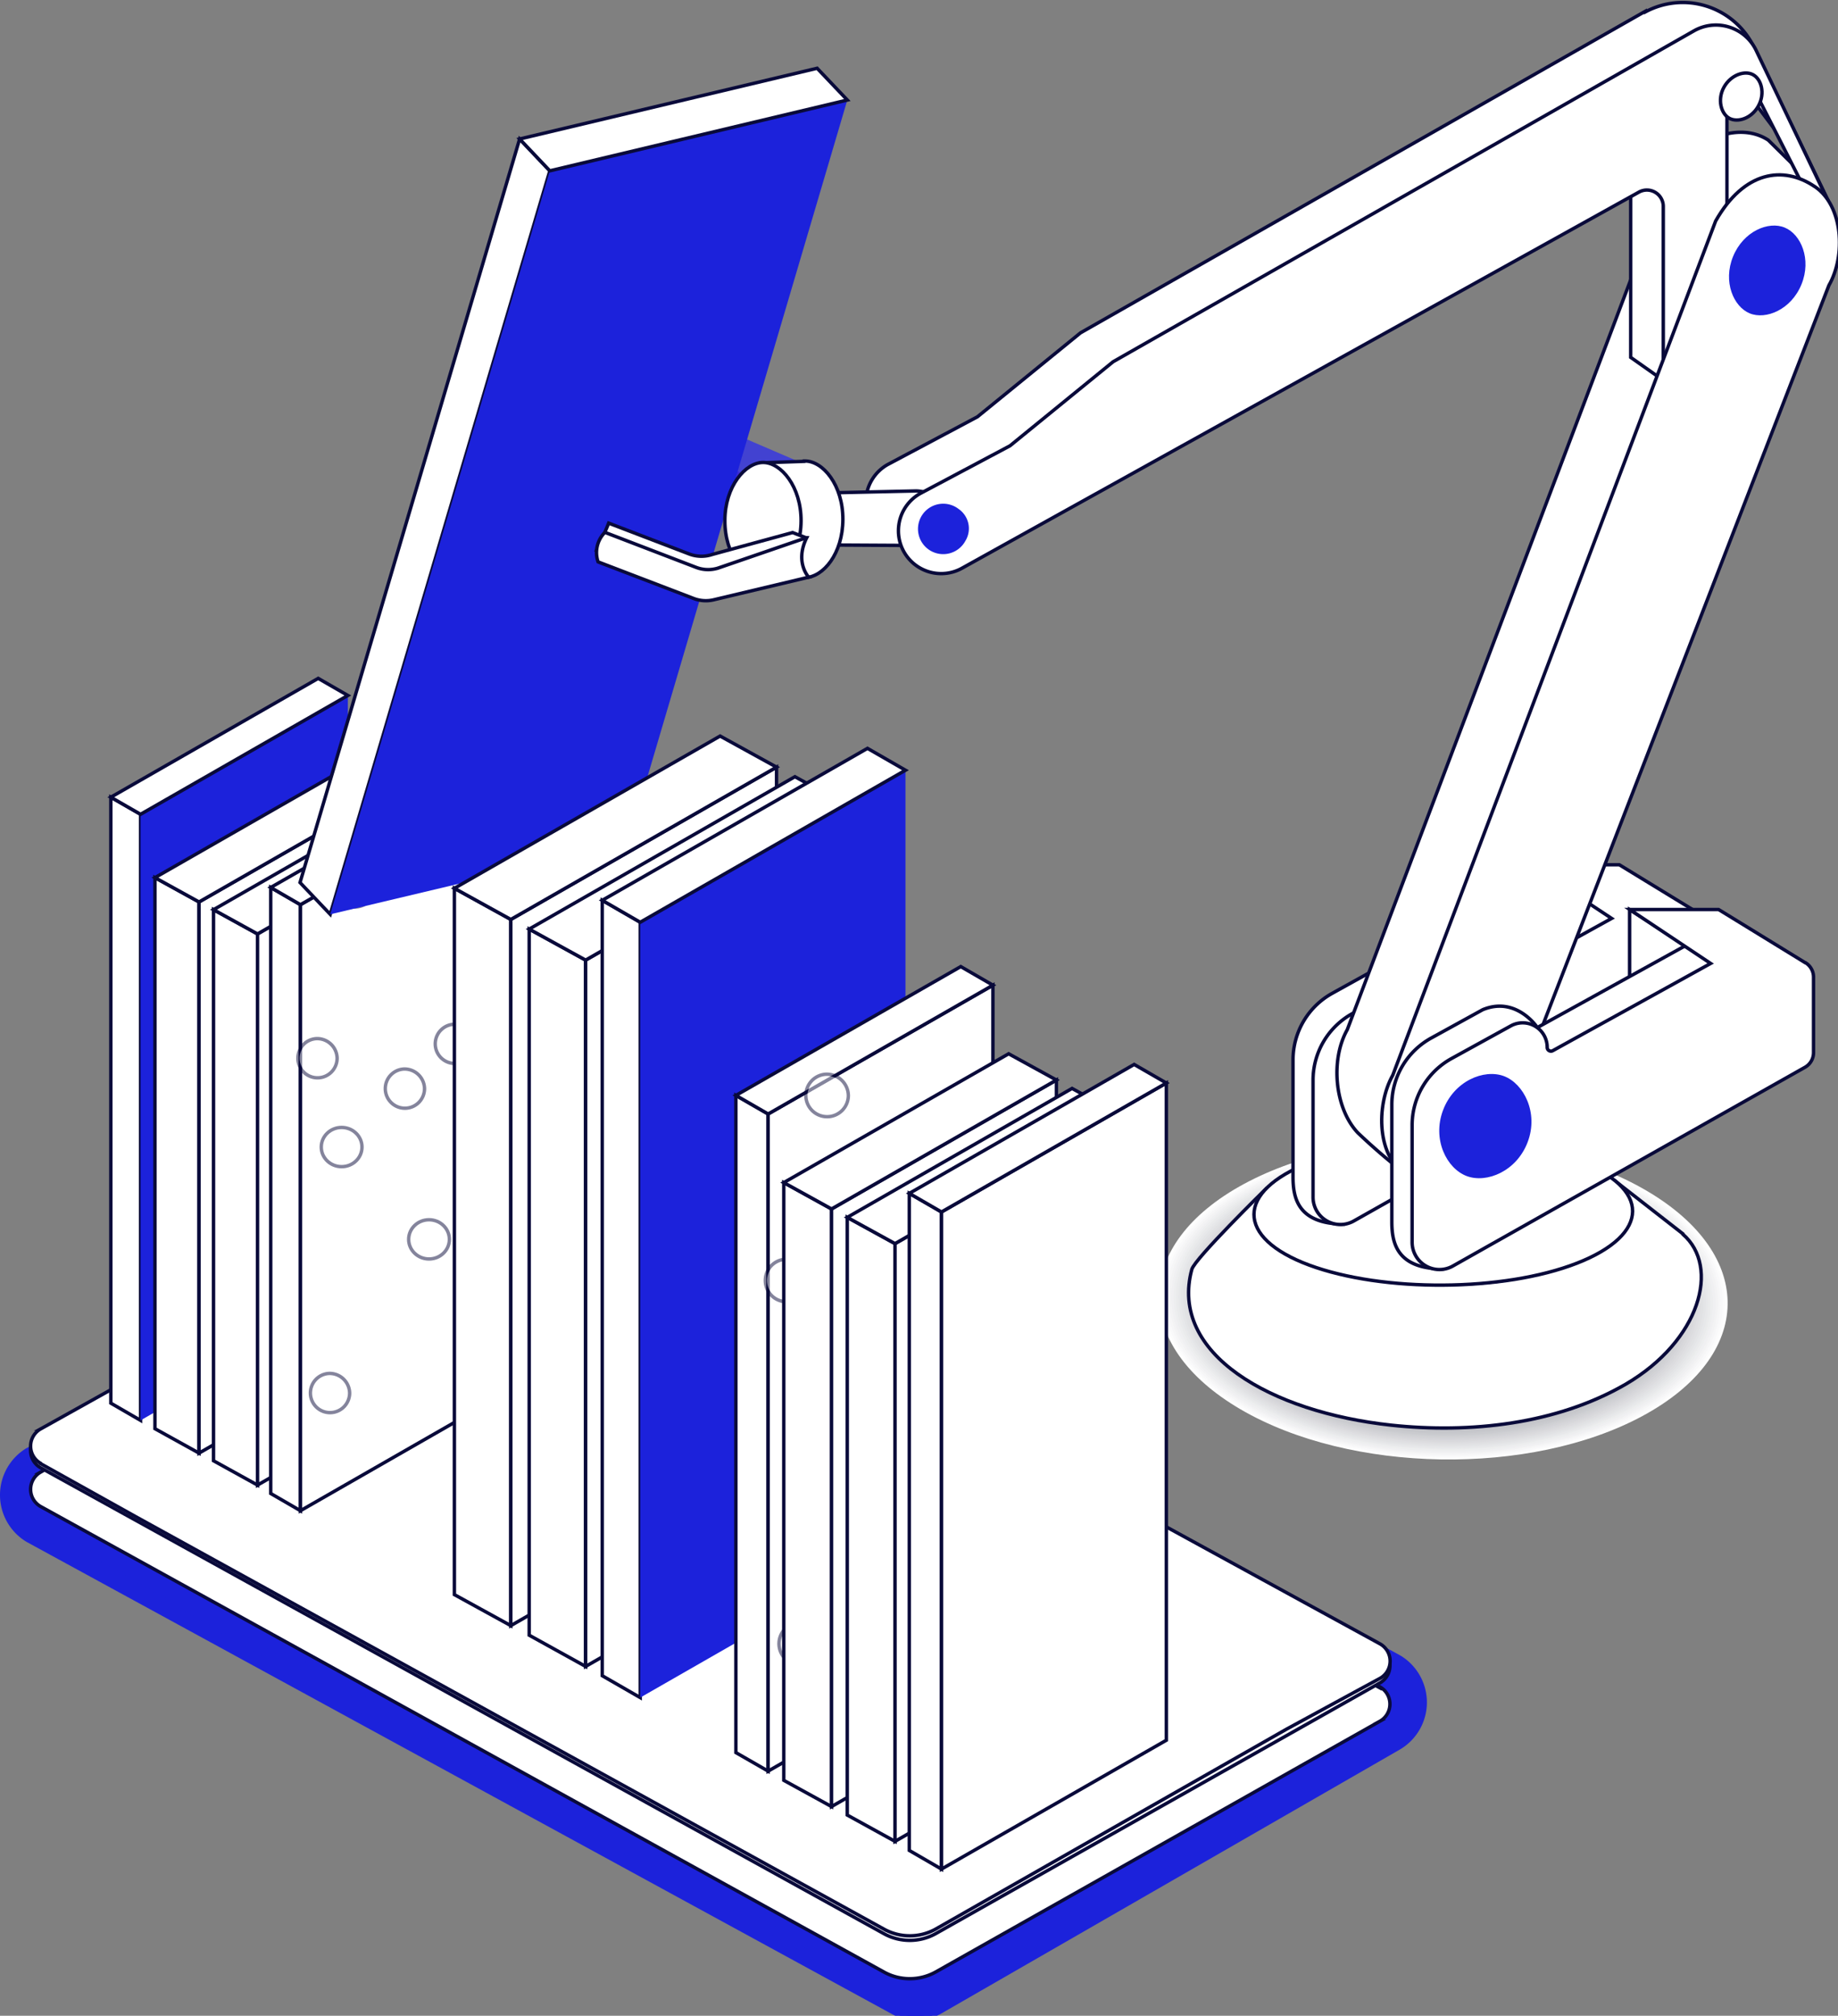 <svg xmlns="http://www.w3.org/2000/svg" width="269" height="295" viewBox="0 0 269 295" fill="none"><rect x="0" y="0" width="269" height="295" fill="#808080" stroke="none"/><defs><style>.cls-1{fill:#3a2ad4;}.cls-2{fill:#4242d1;}.cls-26,.cls-3{fill:#fff;}.cls-4{fill:#fcfcfc;}.cls-5{fill:#f9f9fa;}.cls-6{fill:#f6f6f7;}.cls-7{fill:#f3f3f4;}.cls-8{fill:#f0f0f2;}.cls-9{fill:#edeeef;}.cls-10{fill:#eaebec;}.cls-11{fill:#e7e8ea;}.cls-12{fill:#e4e5e7;}.cls-13{fill:#e1e2e4;}.cls-14{fill:#dfdfe2;}.cls-15{fill:#dcdcdf;}.cls-16{fill:#d9d9dc;}.cls-17{fill:#d6d6da;}.cls-18{fill:#d3d3d7;}.cls-19{fill:#d0d1d4;}.cls-20{fill:#cdced2;}.cls-21{fill:#cacbcf;}.cls-22{fill:#c7c8cc;}.cls-23{fill:#c4c5ca;}.cls-24{fill:#c1c2c7;}.cls-25{fill:#1c22db;}.cls-26{stroke:#090a3a;stroke-miterlimit:10;stroke-width:0.5px;}.cls-27{opacity:0.5;}</style></defs><g id="Layer_1-2" data-name="Layer 1"><path class="cls-1" d="M114.83,70.36l-.29-.11a2.7,2.7,0,0,1,1.27-.85l-12.7-5.46a5,5,0,0,0-2.87-.32L86.36,66.25c.69,2.43,1,4.29,1,4.29l12.42-2.35a4.89,4.89,0,0,1,3.33.54l11,5.21,2.11-.4Z" transform="translate(0 0)"></path><path class="cls-2" d="M116.24,73.54,104.46,67a4.89,4.89,0,0,0-3.33-.54l-14,2.66a4.2,4.2,0,0,1-.24-4.44l14.7-2.79a5,5,0,0,1,2.87.32l12.7,5.46s-2,2.06-.89,5.91Z" transform="translate(0 0)"></path><path class="cls-3" d="M182.12,173.24c16.41-8.84,42.74-8.41,58.83,1s15.83,24.16-.58,33-42.74,8.41-58.83-1S165.71,182.08,182.12,173.24Z" transform="translate(0 0)"></path><path class="cls-4" d="M182.37,173.39c16.27-8.77,42.38-8.34,58.33,1s15.69,23.95-.58,32.72-42.38,8.34-58.33-1S166.1,182.16,182.37,173.39Z" transform="translate(0 0)"></path><path class="cls-5" d="M182.61,173.53c16.13-8.69,42-8.27,57.83,1s15.56,23.75-.57,32.44-42,8.26-57.83-1S166.48,182.22,182.61,173.53Z" transform="translate(0 0)"></path><path class="cls-6" d="M182.86,173.68c16-8.62,41.66-8.19,57.33.95s15.42,23.54-.57,32.16S198,215,182.29,205.84,166.87,182.3,182.86,173.68Z" transform="translate(0 0)"></path><path class="cls-7" d="M183.11,173.82c15.85-8.54,41.29-8.12,56.83.94s15.29,23.33-.56,31.88-41.29,8.12-56.83-.94S167.26,182.36,183.11,173.82Z" transform="translate(0 0)"></path><path class="cls-8" d="M183.36,174c15.71-8.47,40.93-8.05,56.33.93s15.15,23.13-.56,31.6-40.93,8.05-56.33-.93S167.65,182.44,183.36,174Z" transform="translate(0 0)"></path><path class="cls-9" d="M183.6,174.11c15.57-8.39,40.57-8,55.83.92s15,22.92-.55,31.32-40.57,8-55.83-.92-15-22.93.55-31.32Z" transform="translate(0 0)"></path><path class="cls-10" d="M183.85,174.25c15.43-8.32,40.2-7.91,55.33.92s14.88,22.72-.55,31-40.2,7.91-55.33-.92S168.42,182.57,183.85,174.25Z" transform="translate(0 0)"></path><path class="cls-11" d="M184.1,174.4c15.29-8.24,39.84-7.84,54.83.91s14.75,22.51-.54,30.76-39.84,7.84-54.83-.91S168.81,182.64,184.1,174.4Z" transform="translate(0 0)"></path><path class="cls-12" d="M184.34,174.54c15.15-8.17,39.48-7.77,54.33.9s14.62,22.31-.54,30.48-39.48,7.76-54.33-.9S169.18,182.71,184.34,174.54Z" transform="translate(0 0)"></path><path class="cls-13" d="M184.59,174.69c15-8.09,39.11-7.69,53.83.89s14.48,22.1-.53,30.2-39.11,7.69-53.83-.89S169.58,182.78,184.59,174.69Z" transform="translate(0 0)"></path><path class="cls-14" d="M184.84,174.83c14.87-8,38.75-7.62,53.33.88s14.35,21.9-.53,29.92-38.75,7.62-53.33-.88S170,182.85,184.84,174.83Z" transform="translate(0 0)"></path><path class="cls-15" d="M185.09,175c14.73-7.94,38.39-7.55,52.83.87s14.21,21.69-.52,29.64S199,213,184.57,204.62,170.36,182.92,185.09,175Z" transform="translate(0 0)"></path><path class="cls-16" d="M185.33,175.12c14.59-7.87,38-7.48,52.33.87s14.08,21.49-.52,29.36-38,7.48-52.33-.87S170.73,183,185.33,175.12Z" transform="translate(0 0)"></path><path class="cls-17" d="M185.58,175.26c14.45-7.79,37.66-7.41,51.83.86s13.94,21.28-.51,29.08-37.66,7.41-51.83-.86S171.13,183.06,185.58,175.26Z" transform="translate(0 0)"></path><path class="cls-18" d="M185.83,175.41c14.31-7.72,37.3-7.34,51.33.85s13.81,21.08-.51,28.79-37.3,7.34-51.33-.85-13.81-21.08.51-28.8Z" transform="translate(0 0)"></path><path class="cls-19" d="M186.08,175.55c14.18-7.64,36.94-7.27,50.84.84s13.68,20.87-.5,28.51-36.94,7.27-50.84-.84-13.67-20.87.5-28.52Z" transform="translate(0 0)"></path><path class="cls-20" d="M186.32,175.7c14-7.57,36.57-7.19,50.34.83s13.54,20.67-.5,28.23-36.57,7.19-50.34-.83S172.28,183.26,186.32,175.7Z" transform="translate(0 0)"></path><path class="cls-21" d="M186.57,175.84c13.9-7.49,36.21-7.12,49.84.82s13.41,20.46-.49,28-36.21,7.12-49.84-.82S172.67,183.33,186.57,175.84Z" transform="translate(0 0)"></path><path class="cls-22" d="M186.82,176c13.76-7.42,35.85-7.05,49.34.82s13.27,20.26-.49,27.67-35.85,7.05-49.34-.82S173.06,183.4,186.82,176Z" transform="translate(0 0)"></path><path class="cls-23" d="M187.07,176.13c13.62-7.34,35.48-7,48.84.81s13.14,20.05-.48,27.39-35.48,7-48.84-.81S173.45,183.47,187.07,176.13Z" transform="translate(0 0)"></path><path class="cls-24" d="M187.31,176.27c13.48-7.27,35.12-6.91,48.34.8s13,19.85-.48,27.11-35.12,6.91-48.34-.8S173.83,183.53,187.31,176.27Z" transform="translate(0 0)"></path><path class="cls-25" d="M3.92,211.92l67.12-39a7.35,7.35,0,0,1,7.42,0L205,242.31a8,8,0,0,1-.12,13.73l-67.14,38.65a7.38,7.38,0,0,1-3.63,1,7.48,7.48,0,0,1-3.69-1L3.9,225.66a8,8,0,0,1,0-13.74Z" transform="translate(0 0)"></path><path class="cls-25" d="M71.16,173.14a6.88,6.88,0,0,1,2.08-.77,7.61,7.61,0,0,1,1.58-.14,7.69,7.69,0,0,1,3.73,1.06l126.29,69.22a7.28,7.28,0,0,1,3.24,4.15,7.81,7.81,0,0,1,.34,2.66,8,8,0,0,1-4,6.68l-66.64,38.36a7.58,7.58,0,0,1-3.59,1,8.16,8.16,0,0,1-1.31-.09,6.88,6.88,0,0,1-2.35-.83L4,225.44a7.21,7.21,0,0,1-3.18-3.88,8,8,0,0,1-.45-2.93,8.06,8.06,0,0,1,4-6.72l66.75-38.78Z" transform="translate(0 0)"></path><path class="cls-25" d="M71.27,173.36a6.08,6.08,0,0,1,2.08-.73,7.49,7.49,0,0,1,1.57-.1,8,8,0,0,1,3.71,1.09l126.09,69.11a6.77,6.77,0,0,1,3.09,4.13,8,8,0,0,1,.24,2.59,8.2,8.2,0,0,1-4.13,6.53l-66.14,38.07a7.75,7.75,0,0,1-4.84.95,6.45,6.45,0,0,1-2.34-.8l-126.47-69a6.74,6.74,0,0,1-3-3.87,8,8,0,0,1-.32-2.86,8.28,8.28,0,0,1,4.12-6.58Z" transform="translate(0 0)"></path><path class="cls-25" d="M71.39,173.57a5.65,5.65,0,0,1,2.07-.7,8.12,8.12,0,0,1,1.56-.06,8.28,8.28,0,0,1,3.69,1.13l125.88,69a6.28,6.28,0,0,1,2.94,4.12,7.82,7.82,0,0,1,.13,2.52c0,2.48-2.11,5.2-4.21,6.38l-65.64,37.79a8,8,0,0,1-3.51,1,7.8,7.8,0,0,1-1.28,0,5.93,5.93,0,0,1-2.32-.76L4.25,225a6.24,6.24,0,0,1-2.89-3.87,8,8,0,0,1-.2-2.78c0-2.48,2.12-5.24,4.22-6.44Z" transform="translate(0 0)"></path><path class="cls-25" d="M71.5,173.79a5.23,5.23,0,0,1,2.07-.66,8,8,0,0,1,1.55,0,8.87,8.87,0,0,1,3.67,1.16l125.68,68.89a5.86,5.86,0,0,1,2.79,4.1,7.72,7.72,0,0,1,0,2.45c0,2.35-2.3,5.11-4.3,6.23l-65.14,37.5a8.3,8.3,0,0,1-3.46,1.06,8.83,8.83,0,0,1-1.26,0,5.56,5.56,0,0,1-2.31-.72l-126.46-69a5.79,5.79,0,0,1-2.75-3.86,7.9,7.9,0,0,1-.07-2.71c0-2.36,2.33-5.16,4.32-6.3L71.5,173.79Z" transform="translate(0 0)"></path><path class="cls-25" d="M71.62,174a4.93,4.93,0,0,1,2.07-.63,8.82,8.82,0,0,1,1.54,0,9.29,9.29,0,0,1,3.65,1.19l125.48,68.78a5.51,5.51,0,0,1,2.65,4.09,8,8,0,0,1-.08,2.38c0,2.23-2.49,5-4.38,6.08l-64.64,37.21a8.61,8.61,0,0,1-3.42,1.08,8.73,8.73,0,0,1-1.25,0,5.15,5.15,0,0,1-2.29-.68l-126.47-69a5.37,5.37,0,0,1-2.6-3.86c-.29-.73.05-1.82.05-2.64,0-2.23,2.53-5.08,4.42-6.15L71.62,174Z" transform="translate(0 0)"></path><path class="cls-25" d="M71.73,174.22a4.47,4.47,0,0,1,2.07-.59,8.74,8.74,0,0,1,1.53.06A9.66,9.66,0,0,1,79,174.92l125.28,68.67a5.13,5.13,0,0,1,2.5,4.07c.22.64-.17,1.61-.18,2.31,0,2.11-2.68,4.93-4.47,5.93L138,292.82a9,9,0,0,1-3.38,1.11,8.51,8.51,0,0,1-1.23.06,4.83,4.83,0,0,1-2.28-.65l-126.48-69a5,5,0,0,1-2.46-3.86c-.28-.69.18-1.79.18-2.57,0-2.11,2.74-5,4.52-6Z" transform="translate(0 0)"></path><path class="cls-25" d="M71.85,174.44a4.21,4.21,0,0,1,2.07-.56,9.66,9.66,0,0,1,1.51.1A10.24,10.24,0,0,1,79,175.24L204.12,243.8a4.78,4.78,0,0,1,2.35,4c.21.6-.28,1.58-.28,2.24,0,2-2.87,4.84-4.55,5.79L138,292.51a9.25,9.25,0,0,1-3.34,1.13,10,10,0,0,1-1.22.09,4.49,4.49,0,0,1-2.26-.61l-126.48-69A4.65,4.65,0,0,1,2.4,220.3c-.26-.65.3-1.76.3-2.49,0-2,2.94-4.91,4.62-5.87l64.53-37.49Z" transform="translate(0 0)"></path><path class="cls-25" d="M72,174.65a3.89,3.89,0,0,1,2.07-.52,9.62,9.62,0,0,1,1.5.14,11.06,11.06,0,0,1,3.59,1.29L204,244a4.47,4.47,0,0,1,2.2,4c.2.56-.38,1.56-.39,2.17,0,1.86-3.06,4.75-4.64,5.64L138,292.21a9.71,9.71,0,0,1-3.3,1.16,8.24,8.24,0,0,1-1.2.11,4.33,4.33,0,0,1-2.25-.57l-126.46-69a4.35,4.35,0,0,1-2.17-3.85c-.24-.61.42-1.74.43-2.42,0-1.86,3.15-4.83,4.72-5.73L72,174.66Z" transform="translate(0 0)"></path><path class="cls-25" d="M72.08,174.87a3.77,3.77,0,0,1,2.07-.49,11,11,0,0,1,1.49.18,11.47,11.47,0,0,1,3.56,1.33l124.68,68.34a4.19,4.19,0,0,1,2.05,4c.18.52-.49,1.53-.49,2.1,0,1.73-3.25,4.66-4.72,5.49L138.09,291.9a10.42,10.42,0,0,1-3.26,1.19,9.65,9.65,0,0,1-1.19.14,4,4,0,0,1-2.23-.53l-126.47-69a4,4,0,0,1-2-3.85c-.23-.57.55-1.71.55-2.35,0-1.74,3.36-4.75,4.82-5.59l63.79-37.06Z" transform="translate(0 0)"></path><path class="cls-25" d="M72.2,175.09a3.49,3.49,0,0,1,2.07-.45,11,11,0,0,1,1.48.22,12.35,12.35,0,0,1,3.54,1.36l124.48,68.23a3.9,3.9,0,0,1,1.9,4c.17.49-.59,1.5-.6,2,0,1.61-3.44,4.57-4.81,5.34l-62.13,35.77a10.77,10.77,0,0,1-3.22,1.21,9.43,9.43,0,0,1-1.17.17,3.76,3.76,0,0,1-2.22-.5L5.06,223.5a3.79,3.79,0,0,1-1.88-3.84c-.21-.53.67-1.68.68-2.28,0-1.61,3.56-4.67,4.92-5.45L72.2,175.09Z" transform="translate(0 0)"></path><path class="cls-25" d="M72.31,175.3a3.25,3.25,0,0,1,2.07-.41,12.9,12.9,0,0,1,1.47.25,13.07,13.07,0,0,1,3.52,1.4l124.28,68.12a3.67,3.67,0,0,1,1.75,4c.16.45-.7,1.47-.7,2,0,1.49-3.63,4.48-4.89,5.19l-61.63,35.48a11.54,11.54,0,0,1-3.17,1.24,9.56,9.56,0,0,1-1.15.2,3.53,3.53,0,0,1-2.2-.46l-126.49-69a3.55,3.55,0,0,1-1.73-3.84c-.19-.49.8-1.66.8-2.2,0-1.49,3.77-4.59,5-5.31Z" transform="translate(0 0)"></path><path class="cls-25" d="M72.43,175.52a3.12,3.12,0,0,1,2.07-.38,12.4,12.4,0,0,1,1.45.29,14.49,14.49,0,0,1,3.5,1.43l124.08,68a3.46,3.46,0,0,1,1.6,4c.14.41-.8,1.44-.81,1.89,0,1.36-3.82,4.39-5,5L138.21,291a12.52,12.52,0,0,1-3.13,1.26,11.5,11.5,0,0,1-1.14.23,3.41,3.41,0,0,1-2.19-.42l-126.46-69a3.36,3.36,0,0,1-1.59-3.84c-.18-.45.92-1.63.92-2.13,0-1.36,4-4.51,5.12-5.17l62.68-36.41Z" transform="translate(0 0)"></path><path class="cls-25" d="M72.54,175.74a3,3,0,0,1,2.06-.34c.23-.05,1.21.33,1.44.33a16,16,0,0,1,3.48,1.46l123.88,67.9a3.28,3.28,0,0,1,1.46,4c.13.37-.91,1.41-.91,1.82,0,1.24-4,4.3-5.06,4.89l-60.63,34.9a13.59,13.59,0,0,1-3.09,1.29,11.32,11.32,0,0,1-1.12.26,3.26,3.26,0,0,1-2.17-.38l-126.47-69A3.15,3.15,0,0,1,4,219c-.16-.41,1-1.6,1-2.06,0-1.24,4.18-4.43,5.23-5l62.3-36.2Z" transform="translate(0 0)"></path><path class="cls-25" d="M72.66,176a2.84,2.84,0,0,1,2.06-.31c.2,0,1.22.37,1.43.37a17.25,17.25,0,0,1,3.46,1.5L203.29,245.3a3.09,3.09,0,0,1,1.31,3.94c.12.34-1,1.38-1,1.75,0,1.12-4.2,4.21-5.15,4.74L138.3,290.35a14.32,14.32,0,0,1-3.05,1.31c-.17,0-.94.32-1.11.29a3,3,0,0,1-2.16-.35l-126.46-69a3,3,0,0,1-1.3-3.83c-.15-.37,1.17-1.58,1.17-2,0-1.12,4.38-4.35,5.33-4.89l61.93-36Z" transform="translate(0 0)"></path><path class="cls-25" d="M72.77,176.17a2.68,2.68,0,0,1,2.06-.27c.18,0,1.23.41,1.42.41a19.85,19.85,0,0,1,3.44,1.53l123.48,67.68a2.94,2.94,0,0,1,1.16,3.92c.1.3-1.12,1.36-1.12,1.68,0,1-4.39,4.12-5.23,4.59L138.35,290a16.39,16.39,0,0,1-3,1.34c-.15,0-.94.35-1.09.32a2.89,2.89,0,0,1-2.14-.31l-126.47-69a2.84,2.84,0,0,1-1.15-3.82c-.13-.33,1.3-1.55,1.3-1.91,0-1,4.59-4.27,5.43-4.75l61.56-35.77Z" transform="translate(0 0)"></path><path class="cls-25" d="M72.89,176.38a2.59,2.59,0,0,1,2.06-.24c.16,0,1.24.45,1.41.45a23.27,23.27,0,0,1,3.42,1.56l123.28,67.57a2.8,2.8,0,0,1,1,3.91c.09.26-1.22,1.33-1.23,1.61,0,.87-4.58,4-5.32,4.45l-59.13,34a18.41,18.41,0,0,1-3,1.36c-.14,0-.94.38-1.08.35a2.76,2.76,0,0,1-2.13-.27L5.76,222.2a2.73,2.73,0,0,1-1-3.82c-.11-.29,1.42-1.52,1.42-1.84,0-.87,4.79-4.19,5.53-4.61l61.19-35.55Z" transform="translate(0 0)"></path><path class="cls-25" d="M73,176.6a2.5,2.5,0,0,1,2.06-.2c.14,0,1.25.49,1.39.49a26.19,26.19,0,0,1,3.4,1.6L202.93,246a2.68,2.68,0,0,1,.86,3.89c.08.22-1.33,1.3-1.33,1.54,0,.74-4.77,3.94-5.4,4.3l-58.63,33.75a21.71,21.71,0,0,1-2.93,1.39c-.12,0-.95.4-1.06.38a2.62,2.62,0,0,1-2.11-.24L5.87,222A2.61,2.61,0,0,1,5,218.17c-.1-.24,1.55-1.49,1.55-1.77,0-.74,5-4.11,5.63-4.46L73,176.6Z" transform="translate(0 0)"></path><path class="cls-25" d="M73.12,176.82a2.38,2.38,0,0,1,2.06-.16c.11,0,1.27.53,1.38.53a30.81,30.81,0,0,1,3.38,1.63l122.88,67.35a2.56,2.56,0,0,1,.71,3.87c.07.19-1.43,1.27-1.43,1.47,0,.62-5,3.85-5.49,4.15l-58.13,33.46a24.7,24.7,0,0,1-2.88,1.41c-.1,0-.95.43-1,.41a2.51,2.51,0,0,1-2.1-.2L6,221.77A2.51,2.51,0,0,1,5.27,218c-.08-.2,1.67-1.47,1.67-1.7,0-.62,5.2-4,5.73-4.32Z" transform="translate(0 0)"></path><path class="cls-25" d="M73.24,177a2.31,2.31,0,0,1,2.06-.13c.09,0,1.28.57,1.37.57S79.83,179,80,179.13l122.68,67.25a2.47,2.47,0,0,1,.56,3.86c0,.15-1.54,1.24-1.54,1.41,0,.5-5.15,3.76-5.57,4l-57.63,33.18a30.28,30.28,0,0,1-2.84,1.44c-.08,0-.95.45-1,.44a2.39,2.39,0,0,1-2.08-.16L6.1,221.55a2.43,2.43,0,0,1-.57-3.81c-.06-.16,1.8-1.44,1.8-1.62,0-.5,5.41-3.94,5.83-4.18L73.24,177Z" transform="translate(0 0)"></path><path class="cls-25" d="M73.35,177.25a2.21,2.21,0,0,1,2.06-.09c.07,0,1.29.61,1.36.61s3.19,1.61,3.34,1.7l122.48,67.14a2.39,2.39,0,0,1,.41,3.84c0,.11-1.64,1.21-1.64,1.34,0,.37-5.34,3.67-5.66,3.85l-57.13,32.89c-.14.08-2.64,1.46-2.8,1.46s-1,.48-1,.47a2.29,2.29,0,0,1-2.07-.12l-126.47-69a2.36,2.36,0,0,1-.43-3.81c0-.12,1.92-1.41,1.92-1.55,0-.37,5.61-3.86,5.93-4Z" transform="translate(0 0)"></path><path class="cls-25" d="M73.47,177.46a2.18,2.18,0,0,1,2.06-.06s1.3.65,1.35.65,3.22,1.67,3.32,1.73l122.28,67a2.32,2.32,0,0,1,.27,3.82c0,.07-1.75,1.18-1.75,1.27,0,.25-5.53,3.58-5.74,3.7l-56.62,32.6c-.1.05-2.65,1.49-2.76,1.49s-1,.51-1,.5a2.19,2.19,0,0,1-2-.09l-126.49-69a2.3,2.3,0,0,1-.29-3.8c0-.08,2.05-1.39,2.05-1.48,0-.25,5.82-3.78,6-3.9Z" transform="translate(0 0)"></path><path class="cls-25" d="M73.58,177.68a2.08,2.08,0,0,1,2,0s1.31.69,1.33.69,3.25,1.73,3.3,1.76L202.34,247a2.26,2.26,0,0,1,.12,3.81s-1.85,1.16-1.85,1.2-5.72,3.49-5.83,3.55L138.66,287.9s-2.66,1.52-2.72,1.52-1,.53-1,.53a2.11,2.11,0,0,1-2-.05l-126.47-69a2.25,2.25,0,0,1-.14-3.8s2.17-1.36,2.17-1.41,6-3.7,6.13-3.76l59-34.26Z" transform="translate(0 0)"></path><path class="cls-25" d="M73.7,177.9a2.06,2.06,0,0,1,2,0l126.48,69.33a2.21,2.21,0,0,1,0,3.79l-67.14,38.65a2,2,0,0,1-2,0l-126.47-69a2.2,2.2,0,0,1,0-3.79l67.12-39Z" transform="translate(0 0)"></path><path class="cls-26" d="M201.93,247,77.46,178.79a7.8,7.8,0,0,0-7.54,0l-64,36.67a2.89,2.89,0,0,0,0,5l123.46,68.15a7.8,7.8,0,0,0,7.54,0l65-36.69a2.89,2.89,0,0,0,0-5.07Z" transform="translate(0 0)"></path><path class="cls-26" d="M201.93,241.29,77.46,173.12a7.83,7.83,0,0,0-7.54,0l-64,36.67a2.89,2.89,0,0,0,0,5L129.38,283a7.8,7.8,0,0,0,7.54,0l65-36.69a2.89,2.89,0,0,0,0-5.07Z" transform="translate(0 0)"></path><path class="cls-26" d="M5.92,214.19l13.81,7.7,109.65,60.44a7.8,7.8,0,0,0,7.54,0l51.35-29.26,10.79-5.87,2.88-1.56a2.89,2.89,0,0,0,0-5.08L77.47,172.43a7.83,7.83,0,0,0-7.54,0L19,201.84l-13.08,7.3a2.89,2.89,0,0,0,0,5Z" transform="translate(0 0)"></path><polygon class="cls-26" points="16.22 205.35 20.57 207.87 20.57 119.17 16.22 116.67 16.22 205.35"></polygon><polygon class="cls-25" points="20.57 207.87 50.91 190.47 50.91 101.78 20.57 119.17 20.57 207.87"></polygon><polygon class="cls-26" points="16.22 116.67 20.57 119.17 50.91 101.78 46.57 99.28 16.22 116.67"></polygon><polygon class="cls-26" points="22.68 209.09 29.13 212.66 29.13 132 22.68 128.44 22.68 209.09"></polygon><polygon class="cls-26" points="29.13 212.66 59.48 195.25 59.48 114.59 29.13 132 29.13 212.66"></polygon><polygon class="cls-26" points="22.68 128.44 29.13 132 59.48 114.59 53.03 111.05 22.68 128.44"></polygon><polygon class="cls-26" points="31.25 213.78 37.69 217.34 37.69 136.68 31.25 133.13 31.25 213.78"></polygon><polygon class="cls-26" points="37.69 217.34 68.04 199.94 68.04 119.28 37.69 136.68 37.69 217.34"></polygon><polygon class="cls-26" points="31.25 133.13 37.69 136.68 68.04 119.28 61.59 115.72 31.25 133.13"></polygon><polygon class="cls-26" points="39.62 218.57 43.97 221.09 43.97 132.4 39.62 129.88 39.62 218.57"></polygon><polygon class="cls-26" points="43.97 221.09 74.32 203.69 74.32 115 43.97 132.4 43.97 221.09"></polygon><polygon class="cls-26" points="39.62 129.88 43.97 132.4 74.32 115 69.97 112.48 39.62 129.88"></polygon><g class="cls-27"><ellipse class="cls-26" cx="70.1" cy="187.43" rx="2.98" ry="2.87"></ellipse><ellipse class="cls-26" cx="70.1" cy="197.01" rx="2.98" ry="2.87"></ellipse><ellipse class="cls-26" cx="62.79" cy="181.38" rx="2.98" ry="2.87"></ellipse><ellipse class="cls-26" cx="73.75" cy="167.87" rx="2.98" ry="2.87"></ellipse><path class="cls-26" d="M59.13,156.45a2.87,2.87,0,1,0,3,2.87A2.93,2.93,0,0,0,59.13,156.45Z" transform="translate(0 0)"></path><path class="cls-26" d="M66.44,149.9a2.87,2.87,0,1,0,3,2.87A2.93,2.93,0,0,0,66.44,149.9Z" transform="translate(0 0)"></path><path class="cls-26" d="M51.82,127a2.87,2.87,0,1,0,3,2.87A2.93,2.93,0,0,0,51.82,127Z" transform="translate(0 0)"></path><path class="cls-26" d="M46.34,152a2.87,2.87,0,1,0,3,2.87A2.93,2.93,0,0,0,46.34,152Z" transform="translate(0 0)"></path><ellipse class="cls-26" cx="50" cy="167.87" rx="2.98" ry="2.87"></ellipse><path class="cls-26" d="M48.17,201a2.87,2.87,0,1,0,3,2.87A2.93,2.93,0,0,0,48.17,201Z" transform="translate(0 0)"></path></g><polygon class="cls-26" points="43.91 129.16 48.33 133.81 80.47 25 76.05 20.34 43.91 129.16"></polygon><polygon class="cls-25" points="48.33 133.81 91.87 123.47 124.01 14.64 80.47 25 48.33 133.81"></polygon><polygon class="cls-26" points="76.05 20.34 80.47 25 124.01 14.64 119.59 9.99 76.05 20.34"></polygon><polygon class="cls-26" points="66.5 233.37 74.76 237.91 74.76 134.56 66.5 130 66.5 233.37"></polygon><polygon class="cls-26" points="74.76 237.91 113.65 215.63 113.65 112.27 74.76 134.56 74.76 237.91"></polygon><polygon class="cls-26" points="66.5 130 74.76 134.56 113.65 112.27 105.39 107.72 66.5 130"></polygon><polygon class="cls-26" points="77.45 239.31 85.71 243.88 85.71 140.51 77.45 135.97 77.45 239.31"></polygon><polygon class="cls-26" points="85.71 243.88 124.6 221.59 124.6 118.22 85.71 140.51 85.71 243.88"></polygon><polygon class="cls-26" points="77.45 135.97 85.71 140.51 124.6 118.22 116.34 113.67 77.45 135.97"></polygon><polygon class="cls-26" points="88.14 245.24 93.7 248.44 93.7 134.97 88.14 131.76 88.14 245.24"></polygon><polygon class="cls-25" points="93.7 248.44 132.52 226.19 132.52 112.72 93.7 134.97 93.7 248.44"></polygon><polygon class="cls-26" points="88.14 131.76 93.7 134.97 132.52 112.72 126.96 109.52 88.14 131.76"></polygon><polygon class="cls-26" points="107.7 256.49 112.42 259.2 112.42 163.03 107.7 160.31 107.7 256.49"></polygon><polygon class="cls-26" points="112.42 259.2 145.32 240.34 145.32 144.18 112.42 163.03 112.42 259.2"></polygon><polygon class="cls-26" points="107.7 160.31 112.42 163.03 145.32 144.18 140.61 141.46 107.7 160.31"></polygon><g class="cls-27"><path class="cls-26" d="M140.74,219.6a3.11,3.11,0,1,0,3.23,3.11A3.17,3.17,0,0,0,140.74,219.6Z" transform="translate(0 0)"></path><path class="cls-26" d="M140.74,230A3.11,3.11,0,1,0,144,233.1,3.17,3.17,0,0,0,140.74,230Z" transform="translate(0 0)"></path><path class="cls-26" d="M132.82,213a3.11,3.11,0,1,0,3.23,3.11A3.17,3.17,0,0,0,132.82,213Z" transform="translate(0 0)"></path><path class="cls-26" d="M144.71,198.39a3.11,3.11,0,1,0,3.23,3.11A3.17,3.17,0,0,0,144.71,198.39Z" transform="translate(0 0)"></path><path class="cls-26" d="M128.86,189.13a3.11,3.11,0,1,0,3.23,3.11A3.17,3.17,0,0,0,128.86,189.13Z" transform="translate(0 0)"></path><path class="cls-26" d="M136.78,182a3.11,3.11,0,1,0,3.23,3.11A3.17,3.17,0,0,0,136.78,182Z" transform="translate(0 0)"></path><path class="cls-26" d="M120.93,157.21a3.11,3.11,0,1,0,3.23,3.11A3.17,3.17,0,0,0,120.93,157.21Z" transform="translate(0 0)"></path><path class="cls-26" d="M115,184.29a3.11,3.11,0,1,0,3.23,3.11A3.17,3.17,0,0,0,115,184.29Z" transform="translate(0 0)"></path><path class="cls-26" d="M119,198.39a3.11,3.11,0,1,0,3.23,3.11A3.17,3.17,0,0,0,119,198.39Z" transform="translate(0 0)"></path><path class="cls-26" d="M117,237.45a3.11,3.11,0,1,0,3.23,3.11A3.17,3.17,0,0,0,117,237.45Z" transform="translate(0 0)"></path></g><polygon class="cls-26" points="114.71 260.55 121.7 264.39 121.7 176.93 114.71 173.07 114.71 260.55"></polygon><polygon class="cls-26" points="121.7 264.39 154.61 245.53 154.61 158.06 121.7 176.93 121.7 264.39"></polygon><polygon class="cls-26" points="114.71 173.07 121.7 176.93 154.61 158.06 147.62 154.22 114.71 173.07"></polygon><polygon class="cls-26" points="124 265.63 130.99 269.48 130.99 182 124 178.16 124 265.63"></polygon><polygon class="cls-26" points="130.99 269.48 163.89 250.62 163.89 163.15 130.99 182 130.99 269.48"></polygon><polygon class="cls-26" points="124 178.16 130.99 182 163.89 163.15 156.9 159.29 124 178.16"></polygon><polygon class="cls-26" points="133.08 270.81 137.79 273.54 137.79 177.37 133.08 174.65 133.08 270.81"></polygon><polygon class="cls-26" points="137.79 273.54 170.7 254.68 170.7 158.5 137.79 177.37 137.79 273.54"></polygon><polygon class="cls-26" points="133.08 174.65 137.79 177.37 170.7 158.5 165.99 155.78 133.08 174.65"></polygon><path class="cls-26" d="M246.3,180.57l-9.59-7.48s1.81,8.57-6.15,11.67c-8.44,3.3-18.76,3.82-27.84,2.68C197,186.73,185.26,174,185.26,174s-10.41,10.21-10.83,11.77c-3.35,12.37,11.57,20.9,29.17,22.8,11.51,1.24,24.21-.12,34.34-6,10.88-6.37,13.86-17.17,8.36-21.94Z" transform="translate(0 0)"></path><path class="cls-26" d="M230.87,169.83c-10.73-4-28.38-3.91-39.21.31s-10.84,11-.07,15,28.45,3.93,39.22-.28,10.88-11,.07-15Z" transform="translate(0 0)"></path><path class="cls-26" d="M238.25,148.44l13.5-7-13.5-8.74Zm.49-14.87,12,7.79-12,6.27Z" transform="translate(0 0)"></path><path class="cls-26" d="M232.9,131.44l-22.41,12.38s-3.06-4.65-8-2.61L195,145.36a11.14,11.14,0,0,0-5.76,9.75v17.11c0,3.06.66,6.93,7.55,6.93l49.9-32.51c.78-.44-2.43-10.32-2.43-10.32l-11.33-4.89Z" transform="translate(0 0)"></path><path class="cls-26" d="M249.71,134.33,237,126.56H224l11.87,7.85-23.12,12.77a.55.55,0,0,1-.81-.48,3.59,3.59,0,0,0-5.33-3.15l-8.68,4.78a11.14,11.14,0,0,0-5.76,9.75v17.11a4,4,0,0,0,6,3.48l51.49-29.06a2.47,2.47,0,0,0,1.26-2.15v-11a2.46,2.46,0,0,0-1.18-2.11Z" transform="translate(0 0)"></path><path class="cls-26" d="M244.43,25.69l-47.25,125c-2.5,4.44-1.84,11.5,1.54,15.09A86.42,86.42,0,0,0,206,172L261,35.1a89.45,89.45,0,0,0,4.88-7.59l-7.08-7C254.19,17.48,247.15,20.85,244.43,25.69Z" transform="translate(0 0)"></path><path class="cls-26" d="M240.82,1.64,158.14,48.71,143.05,61l-13.16,7a6.26,6.26,0,0,0,6.19,10.89l99-55A2.4,2.4,0,0,1,238.66,26V52.3L248,58.88V9.9l3.46-2,16.12,21.49-11.15-23a11.56,11.56,0,0,0-15.6-4.66Z" transform="translate(0 0)"></path><path class="cls-26" d="M138.87,76.12c.18-2.32-2.49-4.26-4.82-4.27l-14.44.32a2,2,0,0,0-1.68,1,5.42,5.42,0,0,0-.68,2.73,7.28,7.28,0,0,0,.69,2.71,2,2,0,0,0,1.78,1.14l14.29.08c2.11,0,4.71-1.63,4.87-3.73Z" transform="translate(0 0)"></path><path class="cls-26" d="M117.68,67.47h.14c2.63,0,5.56,3.53,5.54,8.56s-2.87,8.39-5.47,8.5h0l-6,.21-.58-17,6.36-.22Z" transform="translate(0 0)"></path><path class="cls-26" d="M106.09,76.19c0-5,3-8.52,5.61-8.51s5.56,3.53,5.54,8.56-3,8.52-5.61,8.51S106.07,81.22,106.09,76.19Z" transform="translate(0 0)"></path><path class="cls-26" d="M116,81.58l-.3.06a2.66,2.66,0,0,0,1.1,1.06l-13.47,3.12a5,5,0,0,1-2.88-.2L87.3,80.56c1.11-2.27,1.78-4,1.78-4l11.8,4.52a5,5,0,0,0,3.38.06L116,77.94l2,.77Z" transform="translate(0 0)"></path><path class="cls-26" d="M118,78.7l-12.76,4.39a4.88,4.88,0,0,1-3.37-.06L88.53,77.91a4.19,4.19,0,0,0-1,4.32l14,5.36a5,5,0,0,0,2.88.2l13.95-3.32s-2.08-2.17-.3-5.77Z" transform="translate(0 0)"></path><path class="cls-26" d="M247.91,4.52l-85,48.42-15.09,12.3-13.17,7a6.24,6.24,0,0,0-3.16,5.44h0a6.26,6.26,0,0,0,9.35,5.45l99-55a2.4,2.4,0,0,1,3.59,2.09V56.6l9.32-21.27V14.12l3.46-2,8,15.7,3.32,1.56-10.51-22A6.52,6.52,0,0,0,247.91,4.52Z" transform="translate(0 0)"></path><path class="cls-26" d="M265.57,27.29C261,24.21,255.26,25,251.09,32.35l-47.25,125c-2.5,4.44-2.35,12.24,2.16,14.6h0c4.29,2.23,11.11-1.5,13.52-5.69l48.15-124.5c2.5-4.35,2.08-11.69-2.09-14.47Z" transform="translate(0 0)"></path><polygon class="cls-26" points="238.5 148.03 251.26 141.38 238.5 133.12 238.5 148.03"></polygon><path class="cls-25" d="M261.21,33.31c-2.37-1-6.06.53-7.57,4.23s.08,7.35,2.44,8.32,6.06-.53,7.57-4.23S263.57,34.28,261.21,33.31Z" transform="translate(0 0)"></path><path class="cls-26" d="M256.56,10.93c-1.19-.65-3.23,0-4.25,1.83s-.4,3.92.8,4.56,3.23.05,4.25-1.83S257.76,11.57,256.56,10.93Z" transform="translate(0 0)"></path><path class="cls-25" d="M140.3,74.49a3.69,3.69,0,1,0,1,4.65A3.47,3.47,0,0,0,140.3,74.49Z" transform="translate(0 0)"></path><path class="cls-26" d="M247.39,138,225,150.38s-3.06-4.65-8-2.61l-7.54,4.15a11.14,11.14,0,0,0-5.76,9.75v17.11c0,3.06.67,6.93,7.55,6.93l49.9-32.51c.78-.44-2.43-10.31-2.43-10.31L247.38,138Z" transform="translate(0 0)"></path><path class="cls-26" d="M264.2,140.89l-12.67-7.78h-13L250.36,141l-23.11,12.77a.55.55,0,0,1-.81-.48,3.59,3.59,0,0,0-5.33-3.15l-8.68,4.78a11.14,11.14,0,0,0-5.76,9.75v17.11a4,4,0,0,0,6,3.48l51.49-29.06a2.47,2.47,0,0,0,1.26-2.15V143a2.48,2.48,0,0,0-1.18-2.11Z" transform="translate(0 0)"></path><path class="cls-25" d="M220.11,157.49c-2.93-1.09-7.31.71-8.92,5s.55,8.54,3.48,9.63,7.31-.71,8.92-5S223,158.58,220.11,157.49Z" transform="translate(0 0)"></path></g></svg>